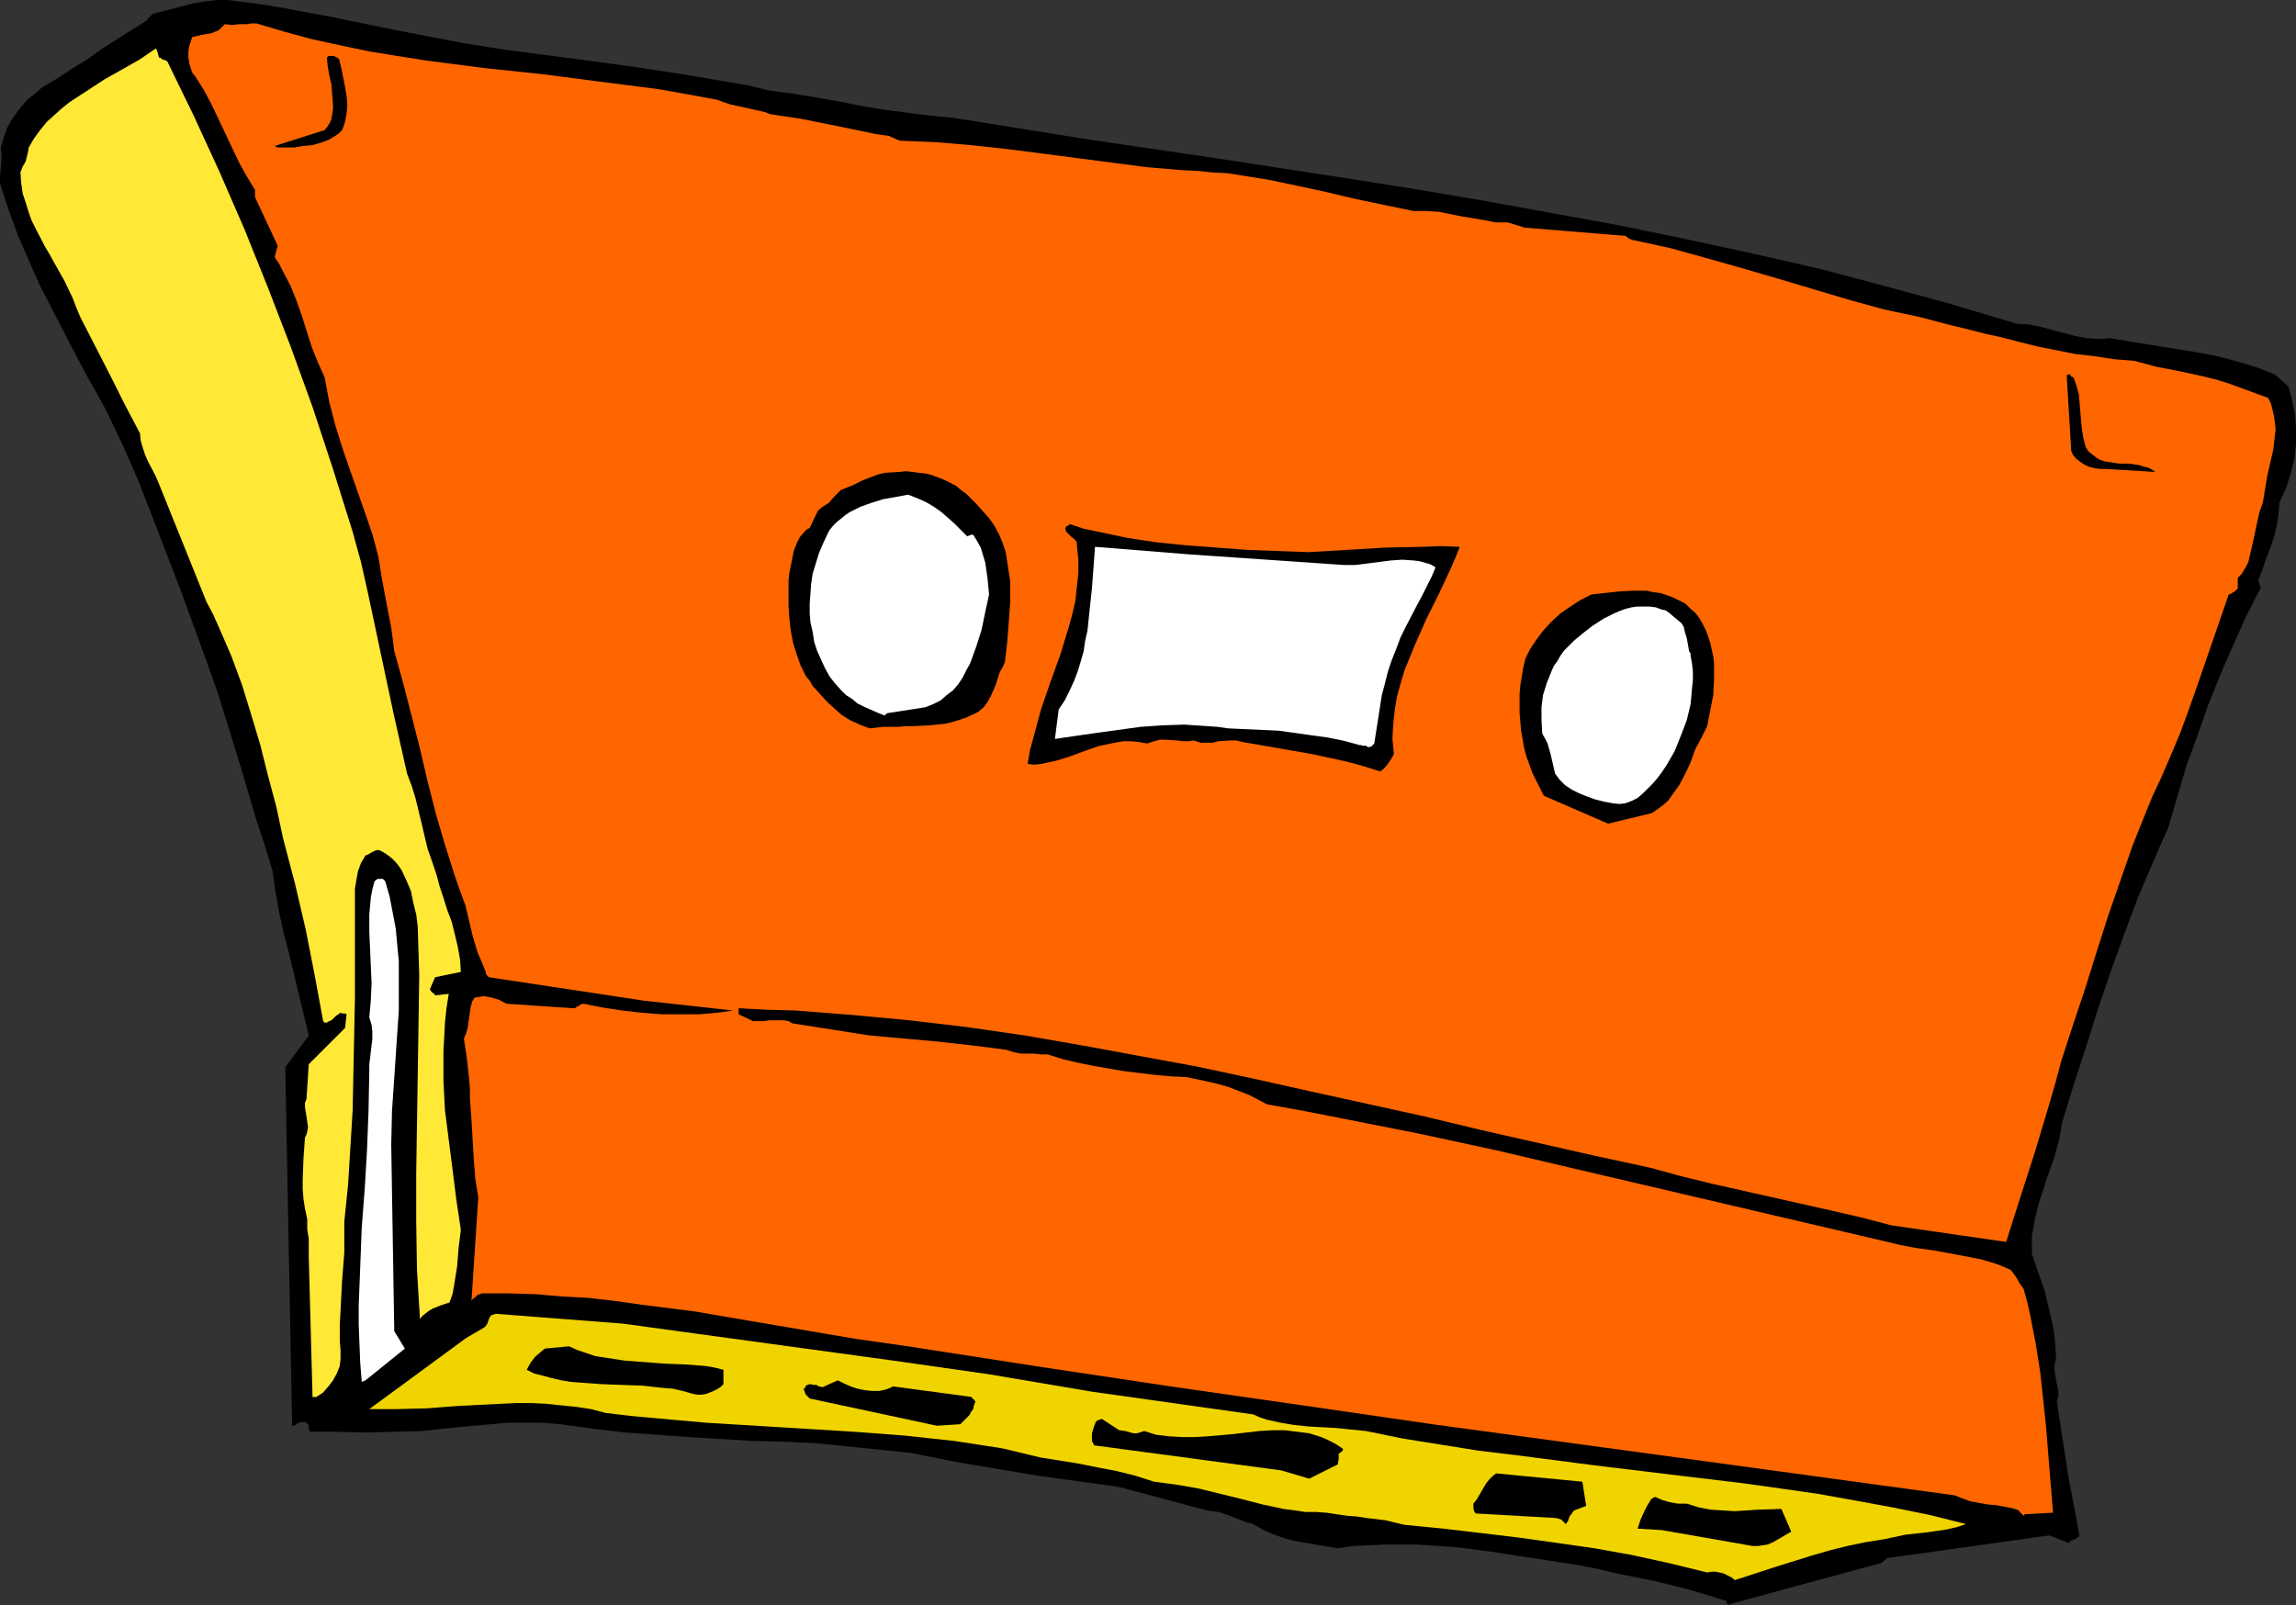 <?xml version="1.0" encoding="UTF-8" standalone="no"?>
<svg
   version="1.0"
   width="129.724mm"
   height="90.702mm"
   id="svg18"
   sodipodi:docname="Audio Cassette 07.wmf"
   xmlns:inkscape="http://www.inkscape.org/namespaces/inkscape"
   xmlns:sodipodi="http://sodipodi.sourceforge.net/DTD/sodipodi-0.dtd"
   xmlns="http://www.w3.org/2000/svg"
   xmlns:svg="http://www.w3.org/2000/svg">
  <rect width="100%" height="100%" fill="#333333" stroke="none"/>
  <sodipodi:namedview
     id="namedview18"
     pagecolor="#ffffff"
     bordercolor="#000000"
     borderopacity="0.25"
     inkscape:showpageshadow="2"
     inkscape:pageopacity="0.0"
     inkscape:pagecheckerboard="0"
     inkscape:deskcolor="#d1d1d1"
     inkscape:document-units="mm" />
  <defs
     id="defs1">
    <pattern
       id="WMFhbasepattern"
       patternUnits="userSpaceOnUse"
       width="6"
       height="6"
       x="0"
       y="0" />
  </defs>
  <path
     style="fill:#000000;fill-opacity:1;fill-rule:evenodd;stroke:none"
     d="m 369.902,342.489 31.512,-8.562 0.485,-0.162 0.323,-0.323 0.808,-0.646 34.582,-4.847 4.202,1.616 0.323,-0.485 0.646,-0.162 0.646,-0.323 0.162,-0.162 0.485,-0.323 -2.424,-12.924 -2.424,-15.832 0.323,-1.131 v -1.131 l -0.485,-2.262 -0.162,-0.969 -0.162,-1.292 v -1.131 l 0.323,-1.131 -0.162,-3.069 -0.323,-3.069 -0.646,-2.908 -0.646,-2.746 -0.646,-2.746 -0.97,-2.746 -1.778,-5.17 v -1.939 -1.939 l 0.323,-1.777 0.323,-1.777 0.808,-3.393 1.131,-3.393 0.485,-1.616 0.646,-1.777 1.131,-3.231 0.97,-3.554 0.323,-1.777 0.323,-1.939 2.424,-7.916 2.586,-7.916 2.586,-8.239 2.747,-8.078 2.909,-8.078 2.909,-7.754 3.232,-7.593 1.616,-3.716 1.616,-3.554 1.939,-6.624 1.939,-6.624 2.424,-6.624 2.262,-6.462 2.586,-6.462 2.747,-6.301 2.747,-6.139 3.07,-5.977 v -0.323 l -0.162,-0.485 -0.162,-0.485 -0.162,-0.485 0.808,-1.939 0.646,-1.939 1.454,-3.877 0.646,-2.1 0.485,-2.1 0.323,-2.262 0.162,-2.262 1.454,-3.231 0.97,-3.069 0.808,-3.231 0.323,-3.069 v -3.069 l -0.162,-3.069 -0.646,-3.069 -0.808,-3.069 -2.909,-2.585 -2.101,-0.808 -2.101,-0.808 -4.363,-1.292 -4.363,-1.131 -4.525,-0.808 -9.05,-1.454 -8.888,-1.454 -1.131,0.162 h -1.293 l -2.586,-0.162 -2.424,-0.485 -2.424,-0.646 -2.424,-0.646 -2.424,-0.646 -2.424,-0.485 -2.586,-0.162 -14.059,-4.2 -14.221,-3.877 -14.059,-3.716 -14.221,-3.231 -14.221,-3.069 -14.059,-2.908 -14.221,-2.585 -14.221,-2.585 -14.221,-2.423 -14.221,-2.262 -28.442,-4.362 -28.442,-4.2 -28.28,-4.523 -5.01,-0.485 -5.01,-0.646 -5.01,-0.646 -4.848,-0.808 -4.848,-0.969 -4.686,-0.808 -4.848,-0.808 -5.01,-0.646 -4.686,-1.131 -4.686,-0.808 -9.534,-1.616 -9.534,-1.454 -9.373,-1.292 L 108.11,10.662 98.899,9.208 89.688,7.431 84.678,6.462 75.144,4.523 70.458,3.554 60.923,1.777 56.075,0.969 51.066,0.323 48.642,0 h -2.424 l -2.424,0.323 -2.262,0.323 -4.363,1.131 -4.363,1.131 -0.323,0.162 -0.323,0.323 -0.485,0.485 -0.323,0.485 -9.211,5.816 -3.394,2.423 -3.394,2.1 -3.232,2.1 -3.232,1.939 -1.454,1.292 -1.454,1.131 -1.293,1.454 -1.131,1.454 -1.131,1.616 -0.97,1.777 -0.646,1.939 -0.646,2.1 0.162,1.292 v 1.131 L 0.162,35.864 0,37.803 v 0.969 l 0.162,0.969 1.778,5.331 1.939,5.331 2.262,5.17 2.262,5.17 2.586,5.008 2.586,5.008 2.586,5.008 2.586,4.847 1.939,3.393 1.939,3.554 1.778,3.716 1.778,3.716 3.394,7.754 3.07,7.916 3.07,7.916 3.07,8.078 2.909,7.916 2.747,7.593 1.939,5.493 1.778,5.654 3.394,10.985 3.232,10.985 1.778,5.331 1.616,5.331 0.646,4.523 0.808,4.523 0.97,4.362 1.131,4.362 2.101,8.724 2.101,8.724 -5.01,6.785 1.454,76.575 h 0.485 l 0.646,-0.485 0.808,-0.323 h 0.323 0.485 l 0.485,0.323 0.323,0.323 v 0.485 0.485 l 0.323,0.485 h 5.818 l 5.979,0.162 5.979,-0.162 5.979,-0.162 7.595,-0.808 3.555,-0.323 3.717,-0.323 3.555,-0.323 h 3.717 3.717 l 3.878,0.323 6.949,0.969 6.949,0.808 6.787,0.485 6.626,0.485 13.413,0.808 6.787,0.162 6.949,0.323 20.362,2.1 9.696,1.939 17.291,2.908 17.453,2.423 18.746,5.008 1.293,0.162 1.131,0.162 2.424,0.808 2.424,0.969 1.293,0.485 1.293,0.323 1.939,1.131 2.101,0.969 2.262,0.808 2.262,0.646 4.686,0.808 4.848,0.808 3.232,-0.485 3.394,-0.162 3.232,-0.162 h 3.232 3.07 l 3.232,0.162 6.464,0.485 6.302,0.808 6.302,0.969 6.302,0.969 6.302,0.969 4.202,0.808 4.04,0.969 8.08,1.616 4.04,0.969 3.717,0.969 3.878,1.131 3.555,1.131 h 0.323 v 0.162 l 0.162,0.323 v 0.162 l 0.162,0.162 0.162,0.162 0.323,-0.162 z"
     id="path1" />
  <path
     style="fill:#f0d400;fill-opacity:1;fill-rule:evenodd;stroke:none"
     d="m 371.518,337.158 7.434,-2.423 7.757,-2.423 3.878,-1.131 3.878,-0.969 3.878,-0.808 4.04,-0.646 2.262,-0.485 2.262,-0.485 4.525,-0.485 2.262,-0.323 2.101,-0.323 2.101,-0.485 1.939,-0.646 -7.757,-1.939 -7.918,-1.616 -7.918,-1.454 -8.08,-1.454 -7.918,-1.131 -8.08,-1.131 -16.16,-1.939 -15.998,-1.939 -16.16,-2.1 -8.08,-0.969 -8.08,-1.292 -8.08,-1.292 -7.918,-1.616 -3.232,-0.323 -3.07,-0.323 -3.07,-0.162 -2.909,-0.162 -3.07,-0.323 -2.909,-0.485 -2.909,-0.646 -1.454,-0.485 -1.454,-0.646 -34.421,-4.847 -21.978,-3.716 -20.362,-2.908 -57.853,-7.916 -27.149,-2.1 -0.485,0.162 -0.485,0.162 -0.323,0.485 -0.162,0.323 -0.323,0.969 -0.323,0.485 -0.323,0.323 -3.878,2.262 -20.685,15.186 h 3.07 2.909 l 6.302,-0.162 6.302,-0.485 6.302,-0.323 6.464,-0.323 h 3.232 l 3.232,0.162 3.07,0.323 3.232,0.323 3.232,0.485 3.07,0.808 5.333,0.646 5.333,0.485 10.827,0.969 21.17,1.292 10.504,0.646 10.666,0.808 10.504,1.131 5.333,0.808 5.171,0.808 4.04,0.969 4.04,0.969 8.08,1.292 4.04,0.808 4.202,0.808 3.878,0.969 4.04,1.292 2.424,0.323 2.424,0.323 4.686,0.808 9.211,2.262 4.363,1.131 4.525,0.969 2.424,0.323 2.262,0.323 h 2.262 l 2.262,0.162 2.101,0.323 2.262,0.323 2.101,0.162 2.101,0.323 4.04,0.485 1.939,0.485 2.101,0.485 8.242,0.808 8.242,0.969 8.08,0.969 8.08,1.131 7.918,1.131 8.08,1.454 8.08,1.777 7.918,1.939 0.97,-0.162 h 0.808 l 0.808,0.162 0.808,0.162 0.646,0.323 0.646,0.323 0.646,0.323 0.485,0.485 z"
     id="path2" />
  <path
     style="fill:#000000;fill-opacity:1;fill-rule:evenodd;stroke:none"
     d="m 374.265,330.211 h 1.131 l 1.131,-0.162 0.97,-0.162 1.131,-0.485 1.939,-1.131 1.939,-1.131 -2.101,-4.847 -5.01,0.162 -5.01,0.323 -2.424,-0.162 -2.586,-0.162 -2.586,-0.485 -2.586,-0.808 h -1.939 l -1.778,-0.323 -1.616,-0.485 -1.454,-0.646 -0.808,0.485 -0.485,0.808 -0.485,0.808 -0.485,0.969 -0.808,1.777 -0.646,1.939 5.171,0.323 z"
     id="path3" />
  <path
     style="fill:#000000;fill-opacity:1;fill-rule:evenodd;stroke:none"
     d="m 334.835,324.88 0.162,-0.485 0.162,-0.485 0.485,-0.646 0.485,-0.646 2.586,-0.969 -0.808,-5.17 -18.422,-1.777 -0.808,0.646 -0.646,0.646 -0.646,0.808 -0.485,0.808 -1.131,1.939 -0.485,0.808 -0.646,0.808 v 0.969 l 0.162,0.646 0.323,0.485 17.13,0.969 0.646,0.162 0.485,0.162 0.485,0.485 0.485,0.485 z"
     id="path4" />
  <path
     style="fill:#ff6600;fill-opacity:1;fill-rule:evenodd;stroke:none"
     d="m 432.28,323.426 6.141,-0.323 -0.485,-5.816 -0.485,-5.977 -0.485,-6.139 -0.646,-6.139 -0.646,-5.977 -0.97,-6.139 -1.131,-5.816 -0.646,-2.908 -0.808,-2.908 -0.808,-1.131 -0.646,-1.131 -0.646,-0.969 -0.646,-0.808 -1.454,-0.646 -1.616,-0.646 -3.232,-0.969 -3.394,-0.646 -3.394,-0.646 -3.555,-0.646 -3.555,-0.485 -3.394,-0.646 -3.394,-0.808 -33.128,-7.754 -33.128,-7.754 -16.483,-3.877 -16.483,-3.554 -16.322,-3.231 -8.242,-1.616 -8.08,-1.454 -2.101,-1.131 -1.939,-0.969 -2.101,-0.808 -2.101,-0.808 -2.262,-0.646 -2.101,-0.485 -4.525,-0.969 -3.555,-0.162 -3.394,-0.323 -6.626,-0.808 -6.464,-1.131 -3.232,-0.646 -3.394,-0.808 -1.454,-0.485 -1.616,-0.485 h -1.293 l -1.616,-0.162 h -2.747 l -1.616,-0.323 -1.454,-0.485 -3.717,-0.485 -3.878,-0.485 -7.272,-0.808 -14.382,-1.292 -16.483,-2.585 -0.808,-0.485 -0.97,-0.162 h -0.97 -1.131 -1.131 l -1.131,0.162 h -1.131 -1.131 l -3.07,-1.454 v -0.485 -0.808 l 5.979,0.323 6.141,0.162 12.282,0.969 12.12,1.131 12.282,1.454 12.282,1.777 12.12,2.1 12.282,2.262 12.282,2.262 12.12,2.585 12.282,2.746 24.24,5.331 12.12,2.908 24.24,5.493 11.958,2.585 6.464,1.777 6.626,1.616 12.928,2.908 12.928,2.908 6.302,1.454 6.141,1.616 24.563,3.554 3.07,-9.693 3.07,-9.532 2.909,-9.693 1.454,-5.008 1.293,-4.847 2.586,-7.916 2.586,-7.754 2.424,-7.754 2.424,-7.593 2.586,-7.431 2.586,-7.431 2.909,-7.27 1.454,-3.554 1.616,-3.393 2.101,-4.847 2.101,-5.008 1.778,-4.847 1.778,-5.008 3.394,-9.855 3.394,-9.855 0.485,-0.162 0.485,-0.323 0.485,-0.323 0.485,-0.485 v -2.262 l 0.808,-0.808 0.485,-0.808 0.485,-0.808 0.485,-0.969 0.485,-2.1 0.485,-2.1 0.485,-2.262 0.485,-2.262 0.485,-2.1 0.646,-1.777 0.485,-2.908 0.485,-2.908 1.293,-5.654 0.323,-2.908 0.162,-1.292 -0.162,-1.454 -0.162,-1.292 -0.323,-1.454 -0.323,-1.292 -0.646,-1.292 -8.403,-3.069 -2.586,-0.808 -2.586,-0.646 -5.171,-1.131 -5.01,-0.969 -2.424,-0.646 -2.424,-0.646 -4.202,-0.323 -4.202,-0.646 -4.202,-0.485 -4.04,-0.808 -4.04,-0.808 -3.878,-0.969 -3.717,-0.969 -3.717,-0.808 -3.717,-0.969 -3.394,-0.808 -6.787,-1.777 -7.595,-1.616 -7.595,-2.1 -15.19,-4.523 -7.757,-2.262 -7.434,-2.1 -7.595,-2.1 -3.717,-0.808 -3.717,-0.808 -0.808,-0.162 -0.646,-0.323 -0.485,-0.323 v -0.162 l -21.654,-1.777 -3.717,-1.131 h -2.586 l -2.424,-0.485 -4.848,-0.808 -2.424,-0.485 -2.424,-0.485 -2.586,-0.162 h -2.747 l -6.302,-1.292 -6.141,-1.292 -6.141,-1.454 -5.979,-1.292 -6.141,-1.292 -5.979,-0.969 -3.07,-0.485 -3.232,-0.162 -3.07,-0.323 -3.394,-0.162 -7.595,-0.646 -7.434,-0.969 -14.867,-1.939 -7.595,-0.969 -7.434,-0.808 -7.595,-0.646 -3.878,-0.162 -3.878,-0.162 -0.808,-0.323 -0.646,-0.323 -0.485,-0.162 -0.162,-0.162 v 0 l -3.232,-0.485 -3.07,-0.646 -6.302,-1.292 -6.464,-1.292 -3.232,-0.485 -3.232,-0.485 -1.293,-0.485 -1.454,-0.323 -2.909,-0.646 -2.909,-0.646 -1.454,-0.485 -1.293,-0.485 -6.141,-1.131 -6.302,-1.131 -6.302,-0.808 -6.302,-0.808 -12.443,-1.616 -12.282,-1.292 L 90.981,12.924 84.84,11.955 78.861,10.985 72.72,9.693 66.741,8.401 60.762,6.785 54.782,5.008 H 53.651 l -0.97,0.162 h -1.616 l -1.454,0.162 -1.616,-0.162 -0.646,0.646 -0.646,0.646 -0.808,0.323 -0.808,0.323 -1.939,0.323 -2.101,0.485 -0.323,0.969 -0.323,0.969 -0.162,1.131 V 12.278 l 0.162,1.131 0.323,1.131 0.323,0.969 0.646,0.808 1.939,3.069 1.616,3.069 2.909,6.139 2.909,6.139 1.616,2.908 1.778,2.908 v 0.808 0.646 l 0.162,0.485 0.162,0.323 4.525,9.693 -0.162,0.646 -0.162,0.485 -0.162,0.646 -0.162,0.646 0.97,1.454 0.808,1.616 1.616,3.069 1.293,3.231 1.131,3.231 2.101,6.624 1.293,3.231 1.454,3.231 0.485,2.585 0.485,2.585 1.293,5.008 1.454,4.685 1.616,4.685 3.232,9.208 1.616,4.685 1.293,4.847 0.808,5.008 0.97,5.17 0.97,5.008 0.323,2.423 0.323,2.585 1.939,6.947 1.778,6.947 1.778,6.947 1.616,6.947 1.778,6.947 1.939,6.624 2.101,6.624 1.131,3.231 1.131,3.069 0.808,3.393 0.808,3.393 0.97,3.231 1.454,3.393 0.162,0.485 0.162,0.323 v 0.323 l 0.162,0.323 0.162,0.162 0.323,0.323 33.128,5.008 19.069,2.1 -3.555,0.485 -3.717,0.323 h -4.04 -4.04 l -4.202,-0.323 -4.202,-0.485 -4.202,-0.646 -4.04,-0.808 -0.646,0.162 -0.323,0.323 -0.485,0.162 -0.323,0.323 h -0.323 l -14.382,-0.969 -1.454,-0.808 -1.616,-0.485 -0.808,-0.162 -0.97,-0.162 -0.97,0.162 -0.97,0.162 -0.485,0.808 -0.323,1.131 -0.323,2.262 -0.323,2.262 -0.323,1.131 -0.485,1.131 0.646,4.362 0.485,4.362 0.162,2.1 v 2.1 l 0.323,4.362 0.485,8.401 0.323,4.2 0.646,4.039 -1.454,22.133 0.323,-0.485 0.485,-0.323 0.485,-0.485 0.485,-0.162 0.485,-0.162 h 5.656 l 5.656,0.162 5.656,0.485 5.818,0.323 5.656,0.646 5.656,0.808 11.474,1.454 11.312,1.939 22.786,3.877 11.312,1.616 28.118,4.362 27.957,4.2 28.118,4.039 27.795,4.039 55.914,7.593 55.59,7.593 1.616,0.646 1.778,0.646 1.778,0.323 1.778,0.323 1.939,0.162 3.394,0.646 1.454,0.485 v 0.162 l 0.162,0.162 0.485,0.485 0.162,0.162 0.323,0.162 v -0.162 z"
     id="path5" />
  <path
     style="fill:#000000;fill-opacity:1;fill-rule:evenodd;stroke:none"
     d="m 279.568,315.833 6.141,-3.069 v -0.485 l 0.162,-0.485 v -0.485 -0.808 l 0.485,-0.323 0.323,-0.323 0.162,-0.323 -1.131,-0.808 -1.131,-0.646 -1.293,-0.646 -1.131,-0.485 -2.586,-0.808 -2.586,-0.323 -2.586,-0.323 h -2.747 l -2.747,0.162 -2.747,0.323 -2.747,0.323 -5.494,0.485 -2.747,0.162 h -2.747 l -2.747,-0.162 -2.747,-0.323 -2.586,-0.808 -0.97,0.323 -0.646,0.162 h -0.646 l -0.646,-0.162 -1.131,-0.323 -1.293,-0.162 -3.717,-2.423 -0.485,0.162 -0.485,0.162 -0.323,0.323 -0.323,0.808 -0.162,0.485 -0.323,1.131 v 1.616 0.162 l 0.162,0.162 0.162,0.323 0.162,0.323 39.915,5.331 z"
     id="path6" />
  <path
     style="fill:#000000;fill-opacity:1;fill-rule:evenodd;stroke:none"
     d="m 200.061,304.524 5.01,-0.323 0.97,-0.969 0.97,-0.969 0.323,-0.646 0.485,-0.646 0.162,-0.808 0.323,-0.808 -0.162,-0.162 -0.162,-0.323 h -0.162 l -0.162,-0.162 -0.162,-0.323 -16.806,-2.262 -0.646,0.323 -0.808,0.323 -1.454,0.323 h -1.616 l -1.454,-0.162 -1.616,-0.323 -1.454,-0.485 -1.454,-0.646 -1.293,-0.646 -3.232,1.454 -0.808,-0.162 -0.485,-0.323 h -0.485 l -0.97,-0.162 -0.485,0.162 -0.323,0.162 -0.162,0.323 v 0.162 l -0.323,0.162 v 0 0 0.162 l 0.162,0.323 0.162,0.485 0.162,0.323 0.323,0.323 0.485,0.485 z"
     id="path7" />
  <path
     style="fill:#ffe836;fill-opacity:1;fill-rule:evenodd;stroke:none"
     d="m 67.549,298.385 1.454,-0.969 1.131,-1.292 0.97,-1.292 0.808,-1.454 0.646,-1.616 0.162,-1.616 v -1.777 l -0.162,-1.939 v -3.393 l 0.162,-3.069 0.323,-6.301 0.485,-6.139 v -3.231 -3.393 l 0.808,-7.916 0.485,-7.916 0.485,-7.916 0.162,-7.916 0.323,-15.832 v -15.509 -2.1 -2.1 -1.939 -1.939 l 0.323,-1.939 0.323,-1.777 0.646,-1.777 0.97,-1.616 0.485,-0.162 0.808,-0.485 0.646,-0.323 0.485,-0.162 h 0.485 l 0.97,0.485 0.97,0.646 0.808,0.646 0.808,0.808 0.646,0.808 0.646,0.969 0.97,2.1 0.97,2.262 0.485,2.423 0.646,2.585 0.323,2.585 0.323,10.501 -0.162,10.662 -0.162,10.501 -0.162,10.501 -0.162,10.501 v 10.339 l 0.162,10.339 0.323,5.331 0.323,5.17 0.485,-0.646 0.808,-0.646 0.646,-0.485 0.808,-0.485 1.616,-0.646 1.939,-0.646 0.646,-1.777 0.323,-1.777 0.323,-2.1 0.323,-1.939 0.323,-4.039 0.485,-3.877 -0.97,-6.462 -0.808,-6.462 -0.808,-6.301 -0.808,-6.301 -0.323,-6.301 v -3.231 -3.069 l 0.162,-3.069 0.162,-3.069 0.323,-3.069 0.485,-3.069 -2.909,0.323 -0.162,-0.323 -0.323,-0.162 -0.323,-0.323 -0.323,-0.485 1.131,-2.585 5.494,-1.131 -0.162,-2.585 -0.485,-2.746 -0.646,-2.746 -0.646,-2.585 -0.97,-2.585 -0.808,-2.585 -0.808,-2.423 -0.646,-2.423 -0.97,-2.908 -0.97,-2.746 -1.293,-5.493 -1.293,-5.331 -0.808,-2.585 -0.97,-2.585 -1.454,-6.462 -1.454,-6.462 -2.747,-12.924 -2.747,-12.924 -1.454,-6.462 -1.778,-6.462 L 71.104,100.162 66.741,86.915 62.054,73.99 57.206,61.389 52.197,48.95 46.864,36.672 41.37,24.717 35.714,13.086 35.39,12.924 h -0.162 v -0.162 h -0.485 l -0.323,-0.323 -0.485,-0.162 -0.162,-0.646 -0.162,-0.646 -0.323,-0.646 -3.555,2.423 -3.717,2.1 -3.717,2.1 -3.717,2.423 -3.717,2.423 -1.616,1.292 -1.616,1.454 -1.616,1.454 -1.454,1.777 -1.293,1.777 -1.131,1.939 -0.162,0.969 -0.162,0.646 -0.323,1.292 -0.323,0.646 -0.323,0.485 -0.485,1.292 0.162,2.262 0.323,2.262 0.646,1.939 0.646,2.1 0.646,1.777 0.97,1.939 1.939,3.716 0.97,1.616 0.97,1.777 2.101,3.716 1.778,3.716 0.808,2.1 0.808,1.939 3.232,6.301 3.232,6.301 3.07,6.139 3.232,6.139 0.162,1.616 0.485,1.616 0.485,1.454 0.646,1.454 1.454,2.746 0.646,1.454 0.646,1.616 9.696,24.071 1.454,2.746 1.293,2.908 2.586,5.977 2.262,6.139 1.939,6.301 1.939,6.462 1.616,6.462 1.778,6.624 1.454,6.785 2.586,9.855 2.262,9.693 1.939,9.855 1.778,9.693 0.323,0.323 h 0.485 l 0.485,-0.323 0.485,-0.162 0.485,-0.485 0.485,-0.485 0.485,-0.323 0.485,-0.323 0.485,0.162 h 0.485 l 0.323,0.162 -0.323,2.908 -7.757,7.754 -0.485,7.431 -0.323,0.808 v 0.969 l 0.162,0.969 0.162,0.969 0.162,1.131 0.162,1.131 -0.162,0.969 -0.162,0.646 -0.323,0.646 -0.323,4.523 -0.162,4.362 v 2.1 l 0.162,2.1 0.323,2.1 0.485,2.262 v 2.1 l 0.323,2.1 v 1.939 1.939 l 0.808,29.887 z"
     id="path8" />
  <path
     style="fill:#000000;fill-opacity:1;fill-rule:evenodd;stroke:none"
     d="m 148.025,297.739 0.97,0.162 h 0.808 l 0.97,-0.162 0.808,-0.323 0.808,-0.323 0.646,-0.323 0.808,-0.485 0.646,-0.646 v -3.069 l -1.939,-0.485 -1.939,-0.323 -4.202,-0.323 -4.202,-0.162 -4.363,-0.323 -4.363,-0.323 -2.101,-0.323 -2.101,-0.323 -2.101,-0.323 -1.939,-0.646 -1.939,-0.646 -1.778,-0.808 -5.171,0.485 -0.97,0.808 -1.131,0.969 -0.97,1.292 -0.808,1.454 1.616,0.808 1.939,0.485 1.778,0.485 2.101,0.485 1.939,0.323 2.101,0.162 4.363,0.323 4.363,0.162 4.525,0.162 4.363,0.485 2.101,0.162 2.101,0.485 z"
     id="path9" />
  <path
     style="fill:#ffffff;fill-opacity:1;fill-rule:evenodd;stroke:none"
     d="m 78.053,294.831 8.403,-6.785 -2.262,-3.716 -0.323,-19.871 -0.162,-9.855 -0.162,-10.178 0.162,-7.108 0.485,-7.108 0.485,-7.27 0.485,-7.108 v -3.554 -3.393 -3.554 l -0.323,-3.393 -0.323,-3.554 -0.646,-3.393 -0.646,-3.393 -0.97,-3.393 -0.485,-0.485 h -0.485 -0.646 l -0.646,0.485 -0.485,1.777 -0.323,1.777 -0.162,1.777 -0.162,1.777 v 3.716 l 0.323,7.27 0.162,3.716 -0.162,3.716 -0.162,1.777 -0.162,1.777 0.485,1.616 0.162,1.454 v 1.616 l -0.162,1.292 -0.323,2.746 -0.162,1.292 v 1.292 l -0.162,8.562 -0.323,8.401 -0.485,8.239 -0.646,8.401 -0.323,8.401 -0.323,8.239 v 4.039 l 0.162,4.2 0.162,4.039 0.323,4.039 z"
     id="path10" />
  <path
     style="fill:#000000;fill-opacity:1;fill-rule:evenodd;stroke:none"
     d="m 343.4,175.929 9.373,-2.262 1.131,-0.808 1.131,-0.808 1.131,-0.969 0.808,-1.131 0.808,-1.131 0.808,-1.131 1.293,-2.423 1.131,-2.423 0.97,-2.746 1.293,-2.423 1.293,-2.585 0.646,-3.393 0.646,-3.231 0.162,-3.393 v -1.616 -1.616 l -0.162,-1.616 -0.323,-1.454 -0.323,-1.454 -0.485,-1.454 -0.485,-1.292 -0.646,-1.292 -0.646,-1.131 -0.808,-1.131 -1.131,-0.969 -1.131,-1.131 -1.293,-0.646 -1.293,-0.646 -1.293,-0.485 -1.454,-0.485 -1.454,-0.162 -1.454,-0.323 h -2.909 l -3.07,0.162 -2.909,0.323 -2.909,0.323 -2.262,1.131 -2.262,1.454 -2.101,1.454 -1.939,1.777 -1.778,1.939 -1.454,1.939 -1.293,1.939 -0.97,1.939 -0.485,1.939 -0.323,1.939 -0.323,1.939 -0.162,1.939 v 1.939 1.939 l 0.162,1.939 0.162,1.939 0.323,1.777 0.323,1.939 0.485,1.777 0.646,1.777 0.646,1.777 0.808,1.616 0.808,1.616 0.808,1.616 z"
     id="path11" />
  <path
     style="fill:#ffffff;fill-opacity:1;fill-rule:evenodd;stroke:none"
     d="m 344.369,171.567 1.454,0.162 1.293,-0.162 1.293,-0.485 1.293,-0.646 1.131,-0.969 0.97,-0.969 1.131,-1.131 0.97,-1.131 0.97,-1.292 0.97,-1.454 1.778,-3.069 1.293,-3.231 1.293,-3.393 0.808,-3.393 0.162,-1.777 0.162,-1.777 0.162,-1.616 v -1.777 l -0.162,-1.616 -0.323,-1.777 v -0.485 l -0.323,-0.485 -0.162,-0.969 -0.323,-1.777 -0.485,-1.616 -0.162,-0.808 -0.485,-0.808 -0.97,-0.808 -0.97,-0.808 -0.97,-0.808 -0.485,-0.323 -0.808,-0.162 -1.293,-0.485 -1.293,-0.162 h -1.454 -1.293 l -1.131,0.162 -1.293,0.323 -1.293,0.485 -1.131,0.485 -2.262,1.131 -2.262,1.454 -2.101,1.616 -1.939,1.616 -1.131,1.131 -0.97,0.969 -0.808,1.131 -0.646,1.131 -0.808,1.131 -0.485,1.131 -0.97,2.423 -0.808,2.585 -0.323,2.585 v 2.746 l 0.162,2.908 0.646,1.131 0.485,0.969 0.646,2.262 0.485,2.1 0.485,2.1 0.97,1.292 1.131,1.131 1.454,0.969 1.616,0.808 1.616,0.646 1.778,0.646 1.939,0.485 z"
     id="path12" />
  <path
     style="fill:#000000;fill-opacity:1;fill-rule:evenodd;stroke:none"
     d="m 294.758,164.782 0.808,-0.646 0.808,-0.969 0.646,-0.969 0.646,-1.131 -0.323,-3.231 0.162,-3.069 0.323,-3.069 0.485,-2.908 0.808,-2.908 0.808,-2.746 1.131,-2.746 1.131,-2.746 2.424,-5.493 2.586,-5.17 2.424,-5.17 1.131,-2.585 0.97,-2.423 -4.04,-0.162 -4.04,0.162 -7.918,0.162 -8.08,0.485 -8.242,0.485 -13.09,-0.485 -6.464,-0.485 -6.464,-0.485 -6.464,-0.646 -6.302,-0.969 -3.07,-0.646 -3.07,-0.646 -3.07,-0.646 -2.909,-0.969 -0.485,0.323 -0.323,0.162 -0.162,0.323 v 0.323 l 0.162,0.485 0.485,0.485 0.646,0.646 0.646,0.485 0.485,0.646 v 0.646 l 0.323,3.069 v 2.908 l -0.323,2.908 -0.323,3.069 -0.646,2.746 -0.808,2.908 -1.778,5.816 -2.101,5.816 -1.939,5.654 -0.808,2.908 -0.808,3.069 -0.808,2.908 -0.485,2.908 1.454,0.162 1.454,-0.162 1.454,-0.323 1.616,-0.323 3.07,-0.969 3.07,-1.131 3.232,-1.131 1.616,-0.323 1.616,-0.323 1.778,-0.323 h 1.778 l 1.616,0.162 1.778,0.323 1.454,-0.485 1.293,-0.323 h 1.131 l 2.586,0.162 1.131,0.162 h 1.131 l 1.131,-0.162 0.646,0.162 0.808,0.323 h 1.293 1.293 l 1.293,-0.323 2.586,-0.162 h 1.293 l 1.293,0.323 14.867,2.585 3.717,0.808 3.717,0.808 3.555,0.969 z"
     id="path13" />
  <path
     style="fill:#ffffff;fill-opacity:1;fill-rule:evenodd;stroke:none"
     d="m 291.688,159.29 0.485,0.323 0.646,-0.162 0.323,-0.323 0.323,-0.323 0.808,-5.17 0.808,-5.17 0.646,-2.423 0.646,-2.585 0.808,-2.423 0.97,-2.423 0.97,-2.585 1.131,-2.262 2.262,-4.362 1.131,-2.1 2.101,-4.2 0.808,-1.939 -1.131,-0.646 -1.131,-0.323 -1.131,-0.323 -1.293,-0.162 -2.424,-0.162 -2.424,0.162 -5.01,0.646 -2.586,0.323 h -2.424 l -32.966,-2.262 -20.2,-1.616 -0.323,4.362 -0.323,4.362 -0.485,4.523 -0.485,4.685 -0.485,2.1 -0.323,2.262 -0.646,2.262 -0.646,2.1 -0.808,2.1 -0.97,2.1 -0.97,1.939 -1.293,1.939 -0.808,6.301 v 0 l 4.363,-0.646 4.525,-0.646 4.686,-0.646 4.686,-0.646 4.686,-0.323 4.686,-0.162 2.424,0.162 2.424,0.162 2.262,0.162 2.262,0.323 3.555,0.162 3.555,0.162 3.555,0.162 3.555,0.485 3.394,0.485 3.555,0.485 3.232,0.646 3.07,0.808 0.485,0.162 h 0.323 l 0.485,0.162 z"
     id="path14" />
  <path
     style="fill:#000000;fill-opacity:1;fill-rule:evenodd;stroke:none"
     d="m 185.678,155.574 2.909,-0.323 h 3.232 l 1.616,-0.162 h 1.616 l 3.394,-0.162 3.232,-0.323 1.454,-0.323 1.616,-0.485 1.454,-0.485 1.454,-0.646 1.293,-0.646 1.131,-0.969 0.808,-1.131 0.646,-1.131 1.131,-2.585 0.808,-2.585 0.646,-1.131 0.485,-1.131 0.485,-4.2 0.323,-4.2 0.323,-4.362 v -2.262 -2.1 l -0.323,-2.1 -0.323,-2.1 -0.323,-2.1 -0.646,-1.939 -0.808,-1.939 -0.97,-1.777 -1.131,-1.616 -1.454,-1.616 -1.131,-1.292 -1.131,-1.131 -1.131,-1.131 -1.131,-0.808 -1.131,-0.969 -1.293,-0.646 -1.293,-0.646 -1.293,-0.485 -1.293,-0.485 -1.293,-0.323 -1.454,-0.162 -1.293,-0.162 -1.454,-0.162 -1.454,0.162 -2.909,0.162 -1.454,0.323 -1.293,0.485 -2.101,0.808 -2.262,1.131 -1.293,0.485 -1.131,0.485 -1.454,1.454 -1.131,1.292 -1.293,0.808 -0.97,0.808 -1.778,3.716 -0.646,0.323 -0.485,0.485 -0.97,1.131 -0.646,1.292 -0.646,1.616 -0.646,3.231 -0.323,1.616 -0.162,1.454 v 5.493 l 0.162,2.585 0.323,2.746 0.485,2.585 0.808,2.585 0.808,2.262 1.131,2.262 0.808,0.969 0.646,1.131 1.616,1.777 1.454,1.616 1.616,1.454 1.454,1.292 1.778,1.131 2.101,0.969 z"
     id="path15" />
  <path
     style="fill:#ffffff;fill-opacity:1;fill-rule:evenodd;stroke:none"
     d="m 189.395,152.343 8.242,-1.292 v 0 l 1.616,-0.646 1.616,-0.808 1.293,-1.131 1.293,-0.969 1.131,-1.292 0.97,-1.454 0.808,-1.616 0.808,-1.454 0.646,-1.777 0.646,-1.777 1.131,-3.554 0.808,-3.877 0.808,-3.716 -0.323,-3.393 -0.485,-3.393 -0.485,-1.616 -0.485,-1.616 -0.808,-1.454 -0.808,-1.292 h -0.162 -0.323 l -0.323,0.162 -0.485,0.162 -2.747,-2.746 -1.454,-1.292 -1.293,-1.131 -1.616,-1.131 -1.616,-0.969 -1.778,-0.808 -2.101,-0.808 -2.586,0.485 -2.747,0.485 -2.586,0.808 -2.262,0.808 -2.262,1.131 -0.97,0.646 -0.97,0.808 -0.808,0.646 -0.808,0.808 -0.808,0.969 -0.485,0.969 -0.97,2.1 -0.808,1.939 -0.646,2.1 -0.646,2.1 -0.323,2.1 -0.162,2.1 -0.162,2.262 v 2.1 l 0.162,1.939 0.485,2.1 0.323,2.1 0.646,1.939 0.808,1.777 0.808,1.777 0.97,1.777 1.131,1.454 1.293,1.454 1.131,1.131 1.293,0.808 1.131,0.969 1.293,0.646 1.454,0.646 1.454,0.646 1.616,0.646 z"
     id="path16" />
  <path
     style="fill:#000000;fill-opacity:1;fill-rule:evenodd;stroke:none"
     d="m 449.732,100.162 10.504,0.646 -0.646,-0.485 -0.97,-0.485 -0.808,-0.162 -0.97,-0.323 -2.101,-0.323 h -2.101 l -2.101,-0.323 -1.131,-0.162 -0.97,-0.323 -0.808,-0.485 -0.808,-0.646 -0.808,-0.646 -0.646,-0.969 -0.485,-1.939 -0.323,-1.939 -0.323,-3.716 -0.162,-1.939 -0.162,-1.777 -0.485,-1.777 -0.646,-1.777 -0.323,-0.162 h -0.162 l -0.162,-0.323 v -0.162 h -0.162 -0.162 l -0.485,0.162 0.97,16.155 0.323,0.808 0.646,0.808 0.808,0.646 0.97,0.646 0.97,0.485 1.293,0.323 1.131,0.162 z"
     id="path17" />
  <path
     style="fill:#000000;fill-opacity:1;fill-rule:evenodd;stroke:none"
     d="m 59.307,31.503 h 1.616 1.939 l 1.778,-0.323 1.939,-0.162 1.778,-0.485 1.778,-0.646 1.616,-0.969 0.646,-0.485 0.646,-0.646 0.323,-0.808 0.323,-0.969 0.323,-1.777 0.162,-1.939 -0.162,-1.777 -0.323,-1.939 -0.808,-4.039 -0.485,-1.939 L 71.912,12.278 71.266,11.955 h -0.808 -0.323 l -0.323,0.323 0.162,1.777 0.323,1.939 0.485,2.1 0.162,2.1 0.162,2.1 v 1.131 l -0.162,0.969 -0.162,0.969 -0.323,0.808 -0.485,0.808 -0.646,0.808 -10.666,3.393 z"
     id="path18" />
</svg>
